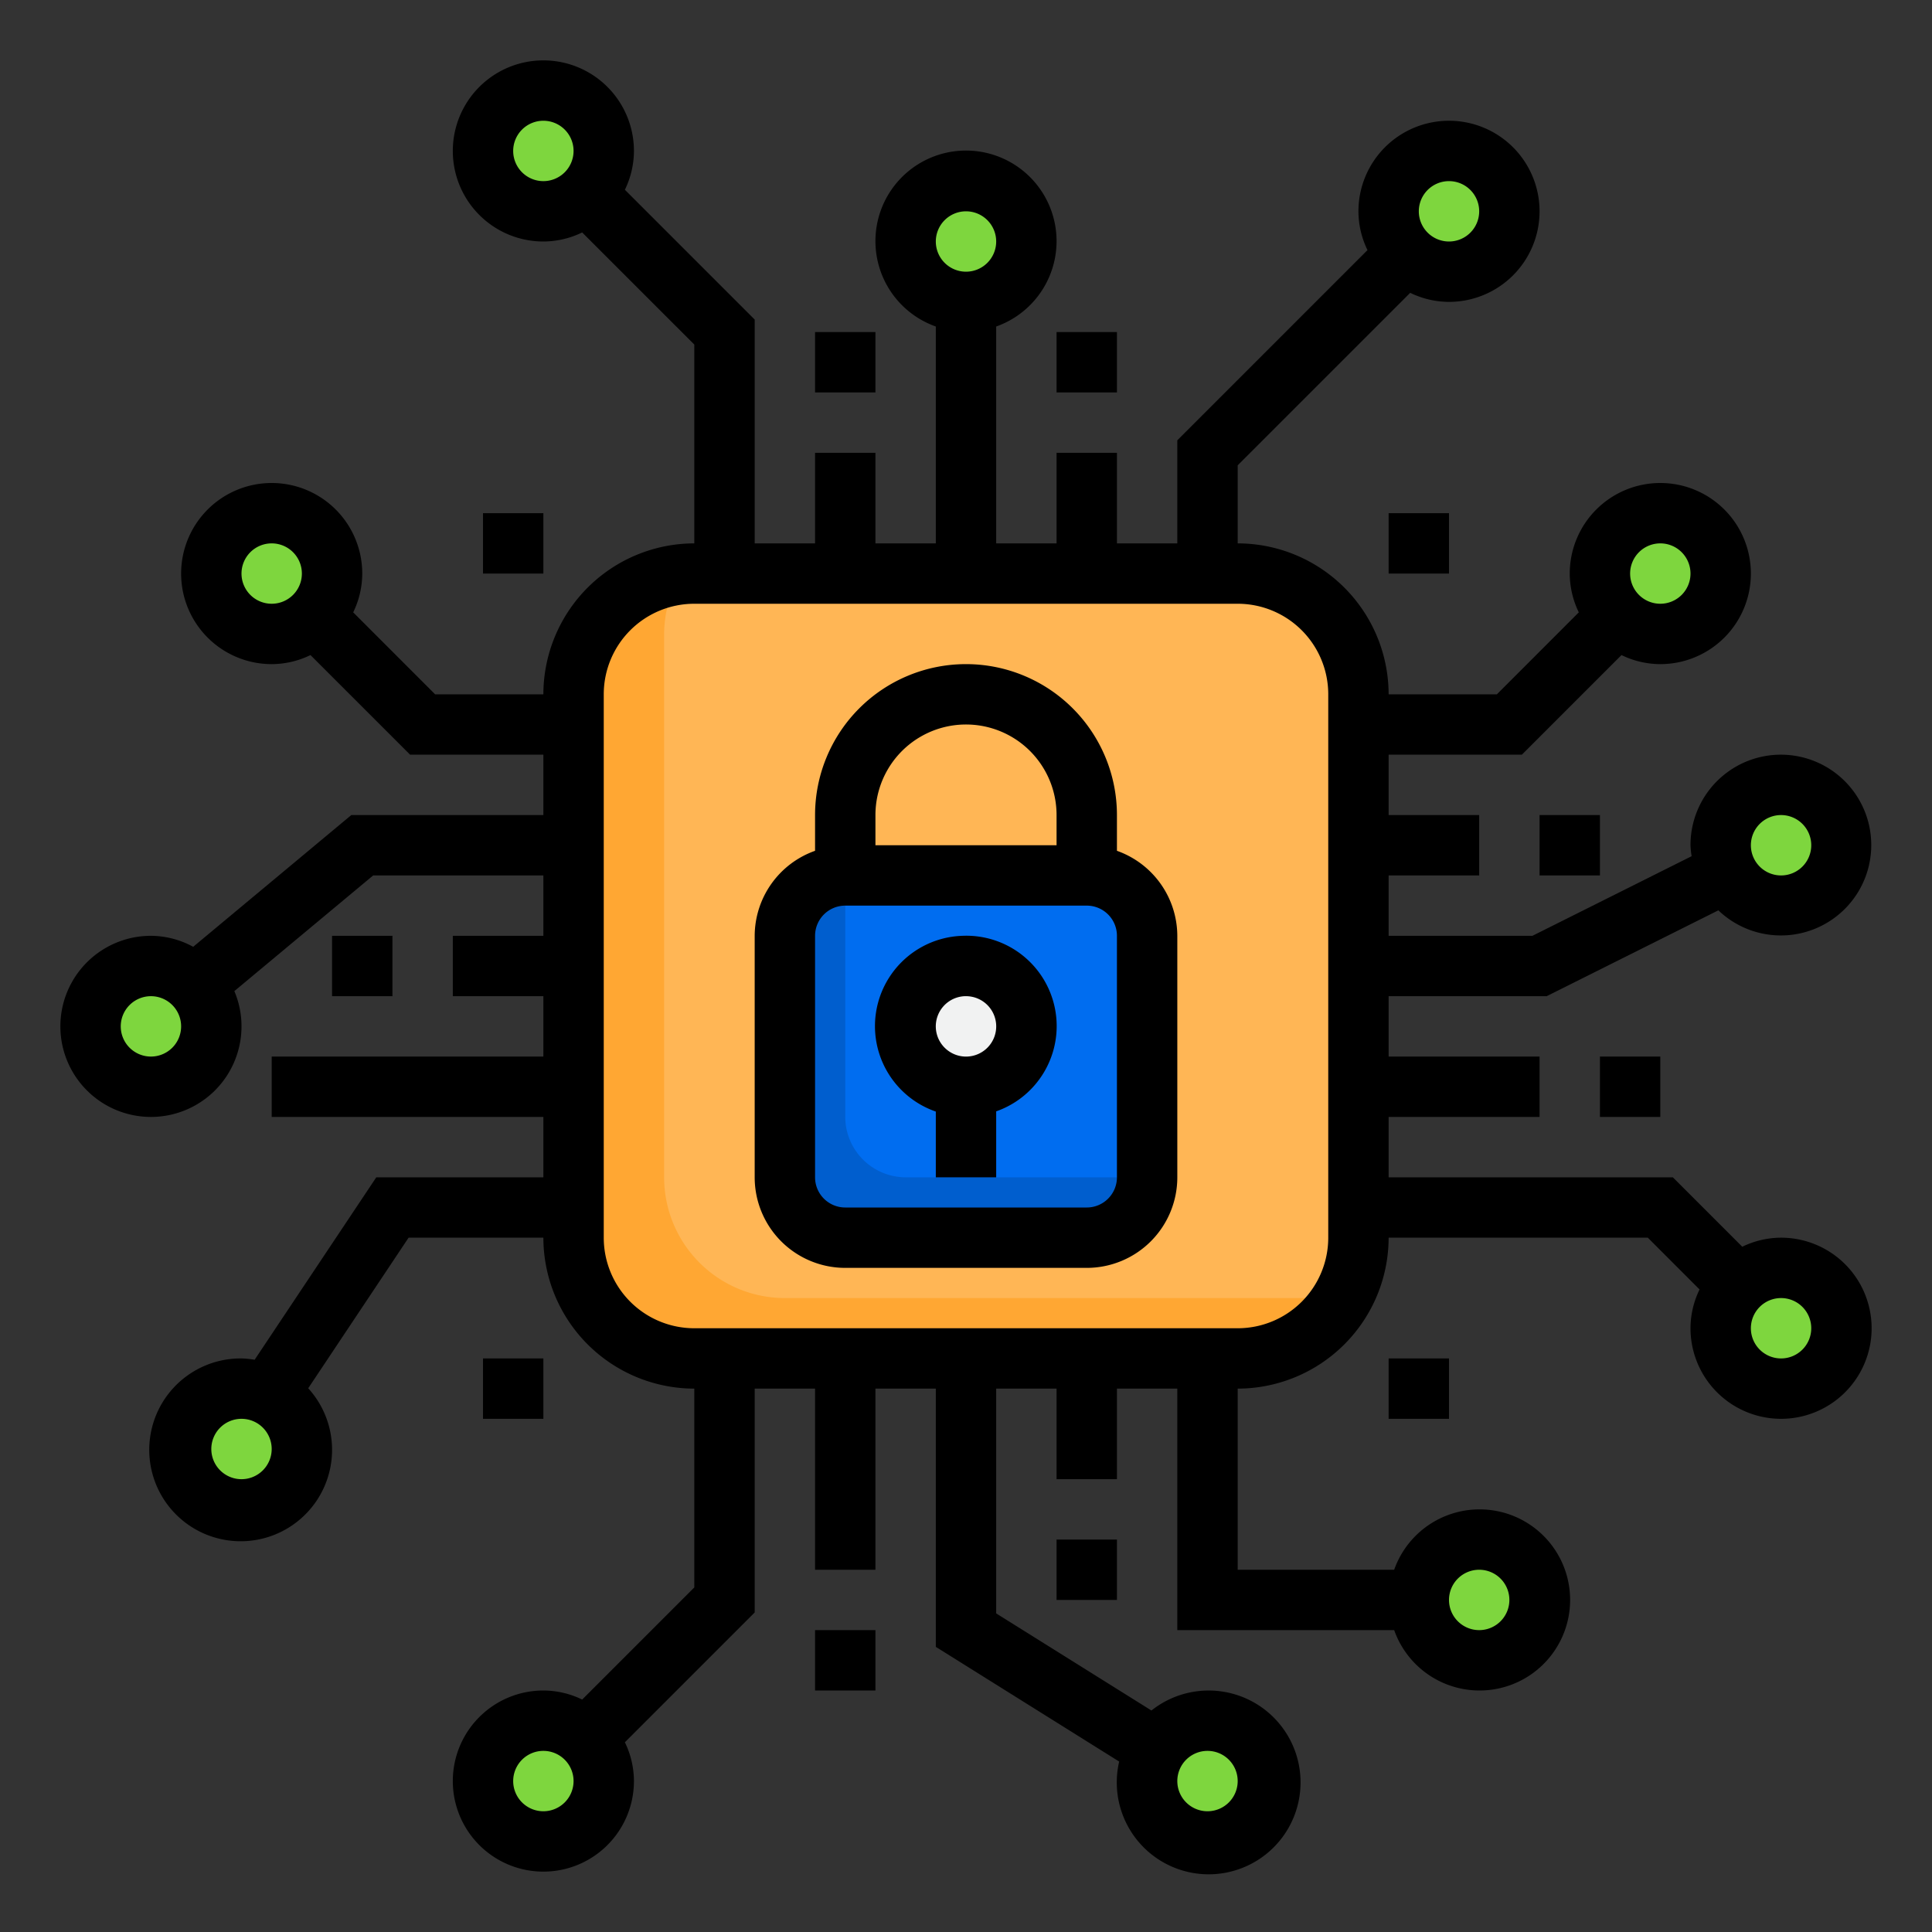<svg xmlns="http://www.w3.org/2000/svg" height="512" viewBox="0 0 64 64" width="512"><rect x="0" y="0" width="64" height="64" fill="#333333" stroke="none"/><g id="Processor_security" data-name="Processor security"><rect fill="#ffb655" height="26" rx="4" width="26" x="19" y="19"></rect><path d="m44 43h-18a4 4 0 0 1 -4-4v-18a3.959 3.959 0 0 1 .529-1.953 3.986 3.986 0 0 0 -3.529 3.953v18a4 4 0 0 0 4 4h18a3.981 3.981 0 0 0 3.471-2.047 4.061 4.061 0 0 1 -.471.047z" fill="#ffa733"></path><g fill="#7ed63e"><circle cx="32" cy="8" r="2"></circle><circle cx="48" cy="7" r="2"></circle><circle cx="18" cy="5" r="2"></circle><circle cx="40" cy="59" r="2"></circle><circle cx="49" cy="53" r="2"></circle><circle cx="18" cy="59" r="2"></circle><circle cx="55" cy="19" r="2" transform="matrix(.963 -.27 .27 .963 -3.086 15.529)"></circle><circle cx="59" cy="44" r="2" transform="matrix(.963 -.27 .27 .963 -9.677 17.532)"></circle><circle cx="59" cy="28" r="2" transform="matrix(.963 -.27 .27 .963 -5.364 16.94)"></circle><circle cx="9" cy="19" r="2" transform="matrix(.27 -.963 .963 .27 -11.723 22.545)"></circle><circle cx="9" cy="48" r="2" transform="matrix(.207 -.978 .978 .207 -39.824 46.883)"></circle><path d="m4.921 36a2 2 0 0 0 1.529-3.375l-.45.375.45-.375a2 2 0 1 0 -1.529 3.375z"></path></g><rect fill="#006df0" height="12" rx="2" width="12" x="26" y="29"></rect><path d="m28 37v-8a2.006 2.006 0 0 0 -2 2v8a2.006 2.006 0 0 0 2 2h8a2.006 2.006 0 0 0 2-2h-8a2.006 2.006 0 0 1 -2-2z" fill="#005ece"></path><circle cx="32" cy="34" fill="#f1f2f2" r="2" transform="matrix(.963 -.27 .27 .963 -7.98 9.884)"></circle><path d="m27 11h2v2h-2z"></path><path d="m53 35h2v2h-2z"></path><path d="m35 51h2v2h-2z"></path><path d="m27 54h2v2h-2z"></path><path d="m11 31h2v2h-2z"></path><path d="m35 11h2v2h-2z"></path><path d="m51 27h2v2h-2z"></path><path d="m46 17h2v2h-2z"></path><path d="m16 17h2v2h-2z"></path><path d="m46 45h2v2h-2z"></path><path d="m16 45h2v2h-2z"></path><path d="m31.882 31a2.994 2.994 0 0 0 -.882 5.822v2.178h2v-2.185a2.993 2.993 0 0 0 -1.118-5.815zm1.118 2.961a1 1 0 0 1 -.96 1.039 1 1 0 0 1 -.719-.266 1 1 0 0 1 .639-1.734h.04a1 1 0 0 1 1 .96z"></path><path d="m37 28.184v-1.184a5 5 0 0 0 -10 0v1.184a3 3 0 0 0 -2 2.816v8a3 3 0 0 0 3 3h8a3 3 0 0 0 3-3v-8a3 3 0 0 0 -2-2.816zm-8-1.184a3 3 0 0 1 6 0v1h-6zm8 12a1 1 0 0 1 -1 1h-8a1 1 0 0 1 -1-1v-8a1 1 0 0 1 1-1h8a1 1 0 0 1 1 1z"></path><path d="m59 41a2.951 2.951 0 0 0 -1.285.3l-2.3-2.3h-9.415v-2h5v-2h-5v-2h5.236l5.687-2.844a2.994 2.994 0 1 0 -.923-2.156 2.9 2.9 0 0 0 .037.363l-5.273 2.637h-4.764v-2h3v-2h-3v-2h4.414l3.3-3.3a2.951 2.951 0 0 0 1.286.3 3 3 0 1 0 -3-3 2.951 2.951 0 0 0 .3 1.285l-2.714 2.715h-3.586a5.006 5.006 0 0 0 -5-5v-2.586l5.715-5.714a2.951 2.951 0 0 0 1.285.3 3 3 0 1 0 -3-3 2.951 2.951 0 0 0 .3 1.285l-6.3 6.3v3.415h-2v-3h-2v3h-2v-7.184a3 3 0 1 0 -2 0v7.184h-2v-3h-2v3h-2v-7.414l-4.3-4.3a2.951 2.951 0 0 0 .3-1.286 3 3 0 1 0 -3 3 2.951 2.951 0 0 0 1.285-.3l3.715 3.714v6.586a5.006 5.006 0 0 0 -5 5h-3.586l-2.714-2.715a2.951 2.951 0 0 0 .3-1.285 3 3 0 1 0 -3 3 2.951 2.951 0 0 0 1.285-.3l3.3 3.3h4.415v2h-6.362l-5.238 4.364a2.953 2.953 0 0 0 -1.4-.364 3 3 0 1 0 3 3 2.972 2.972 0 0 0 -.237-1.168l4.599-3.832h5.638v2h-3v2h3v2h-9v2h9v2h-5.535l-4.03 6.044a2.968 2.968 0 0 0 -.435-.044 3.028 3.028 0 1 0 2.21.988l3.325-4.988h4.465a5.006 5.006 0 0 0 5 5v6.586l-3.715 3.714a2.951 2.951 0 0 0 -1.285-.3 3 3 0 1 0 3 3 2.951 2.951 0 0 0 -.3-1.285l4.3-4.3v-7.415h2v6h2v-6h2v8.554l6.074 3.8a3.044 3.044 0 1 0 1.069-1.691l-5.143-3.217v-7.446h2v3h2v-3h2v8h7.184a3 3 0 1 0 0-2h-5.184v-6a5.006 5.006 0 0 0 5-5h8.586l1.714 1.715a2.951 2.951 0 0 0 -.3 1.285 3 3 0 1 0 3-3zm0-14a1 1 0 1 1 -1 1 1 1 0 0 1 1-1zm-4-9a1 1 0 1 1 -1 1 1 1 0 0 1 1-1zm-7-12a1 1 0 1 1 -1 1 1 1 0 0 1 1-1zm-16 1a1 1 0 1 1 -1 1 1 1 0 0 1 1-1zm-15-2a1 1 0 1 1 1 1 1 1 0 0 1 -1-1zm-9 14a1 1 0 1 1 1 1 1 1 0 0 1 -1-1zm-3 16a1 1 0 1 1 1-1 1 1 0 0 1 -1 1zm3 14a1 1 0 1 1 1-1 1 1 0 0 1 -1 1zm10 11a1 1 0 1 1 1-1 1 1 0 0 1 -1 1zm22-2a1 1 0 1 1 -1 1 1 1 0 0 1 1-1zm9-6a1 1 0 1 1 -1 1 1 1 0 0 1 1-1zm-5-11a3 3 0 0 1 -3 3h-18a3 3 0 0 1 -3-3v-18a3 3 0 0 1 3-3h18a3 3 0 0 1 3 3zm15 4a1 1 0 1 1 1-1 1 1 0 0 1 -1 1z"></path></g></svg>